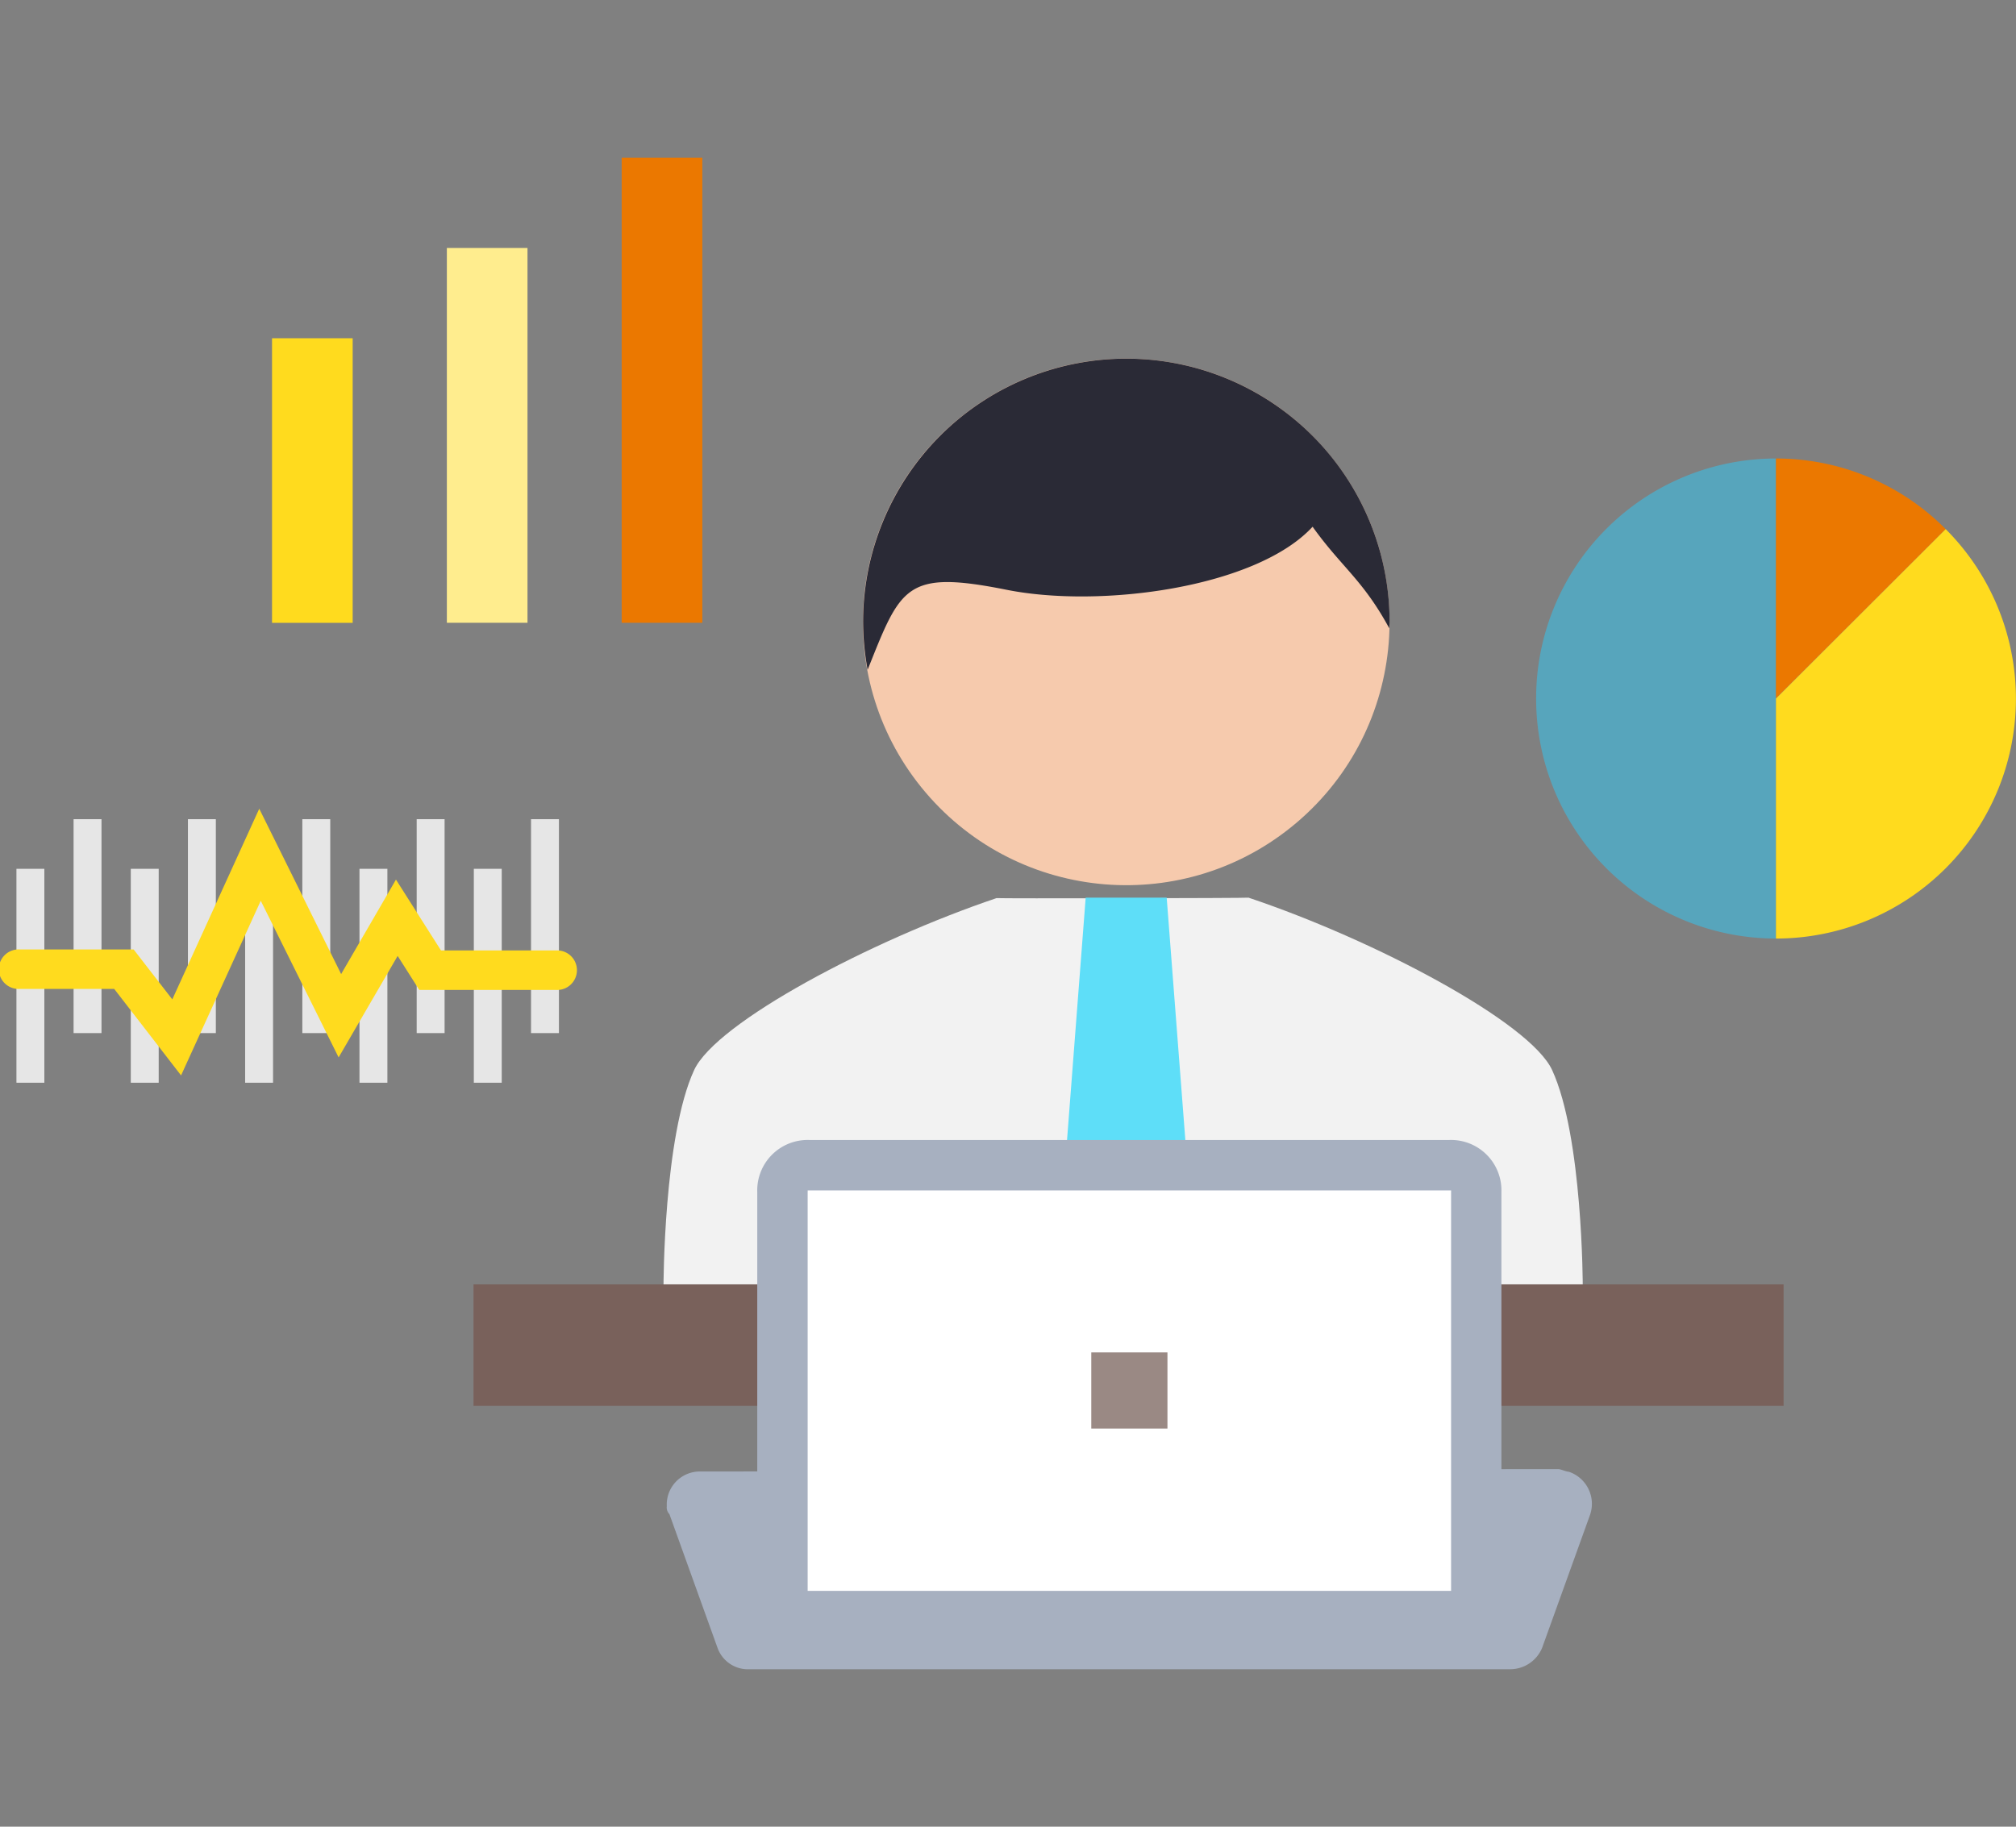<svg id="レイヤー_1" data-name="レイヤー 1" xmlns="http://www.w3.org/2000/svg" viewBox="0 0 320 290"><rect x="0" y="0" width="320" height="290" fill="#808080" stroke="none"/><defs><style>.cls-1{fill:#f2f2f2;}.cls-2{fill:#f6caad;}.cls-3{fill:#2a2a36;}.cls-4{fill:#79615b;}.cls-5{fill:#5edef8;}.cls-6{fill:#a7b0c0;}.cls-7{fill:#fff;}.cls-8{fill:#9a8984;}.cls-9{fill:#57a5bc;}.cls-10{fill:#eb7800;}.cls-11{fill:#ffdb1e;}.cls-12{fill:#ffed8e;}.cls-13{fill:#e6e6e6;}</style></defs><path class="cls-1" d="M246.37,169.88c-3.5-7.59-28.12-20.64-48.19-27.37-.08.08-39.88.15-40,.07-20,6.75-44.5,19.73-48,27.3-4.86,10.55-4.86,34.29-4.86,34.29H251.23S251.23,180.43,246.37,169.88Z"/><circle class="cls-2" cx="178.76" cy="98.74" r="41.8" transform="translate(-21.4 139.22) rotate(-40.35)"/><path class="cls-3" d="M178.79,56.94h-.22A41.78,41.78,0,0,0,137,98.73a42.29,42.29,0,0,0,.72,7.6c5.26-13.18,6-15.9,22-12.71,14.93,3,39.69-.31,48.63-10,4.54,6.37,8,8.43,12.17,16.13,0-.34.05-.68.05-1A41.79,41.79,0,0,0,178.79,56.94Z"/><rect class="cls-4" x="75.16" y="203.9" width="207.95" height="19.29"/><polygon class="cls-5" points="191.62 226.1 178.76 238.96 165.9 226.1 172.33 142.51 185.19 142.51 191.62 226.1"/><path class="cls-6" d="M116,233.61h-5.08a5.25,5.25,0,0,0-5.08,5.51,1.56,1.56,0,0,0,.42,1.27l7.62,21.18A5.12,5.12,0,0,0,119,265H239.7a5.49,5.49,0,0,0,5.08-3.39l7.63-21.18a5.37,5.37,0,0,0-3.39-6.78c-.42,0-1.27-.42-1.69-.42H241.4Z"/><path class="cls-7" d="M234.32,256.56H124.2V189.22a4,4,0,0,1,4.23-4.24H230.09a4,4,0,0,1,4.23,4.24Z"/><path class="cls-6" d="M238.32,260.56H120.2V189.22a8,8,0,0,1,8.23-8.24H230.09a8,8,0,0,1,8.23,8.24Zm-110.12-8H230.33V189.22a1.13,1.13,0,0,0,0-.23s-.11,0-.22,0H128.43l-.23,0a1.52,1.52,0,0,1,0,.22Z"/><rect class="cls-8" x="173.22" y="214.7" width="12.09" height="12.09"/><path class="cls-9" d="M243.83,110.86A38.08,38.08,0,0,1,281.9,72.79V149A38.08,38.08,0,0,1,243.83,110.86Z"/><path class="cls-10" d="M281.9,110.86V72.79A37.9,37.9,0,0,1,308.84,84Z"/><path class="cls-11" d="M281.9,149v-38.1L308.84,84a38.08,38.08,0,0,1-26.94,65Z"/><rect class="cls-10" x="98.68" y="25.04" width="12.8" height="73.83"/><rect class="cls-12" x="70.93" y="39.37" width="12.8" height="59.5"/><rect class="cls-11" x="43.18" y="53.7" width="12.8" height="45.18"/><rect class="cls-13" x="2.61" y="137.93" width="4.43" height="33.96"/><rect class="cls-13" x="11.68" y="130.05" width="4.43" height="33.96"/><rect class="cls-13" x="20.76" y="137.93" width="4.43" height="33.96"/><rect class="cls-13" x="29.83" y="130.05" width="4.43" height="33.96"/><rect class="cls-13" x="38.91" y="137.93" width="4.43" height="33.96"/><rect class="cls-13" x="47.99" y="130.05" width="4.43" height="33.96"/><rect class="cls-13" x="57.06" y="137.93" width="4.43" height="33.96"/><rect class="cls-13" x="66.14" y="130.05" width="4.43" height="33.96"/><rect class="cls-13" x="75.21" y="137.93" width="4.43" height="33.96"/><rect class="cls-13" x="84.29" y="130.05" width="4.43" height="33.96"/><path class="cls-11" d="M28.74,170.73,18.13,157h-15a3.14,3.14,0,1,1,0-6.27H21.21l6.14,7.93,13.8-30.27,13,26.25,8.7-15L70,150.89H88.26a3.14,3.14,0,1,1,0,6.27H66.55l-3.43-5.4-9.37,16.11L41.39,143Z"/></svg>